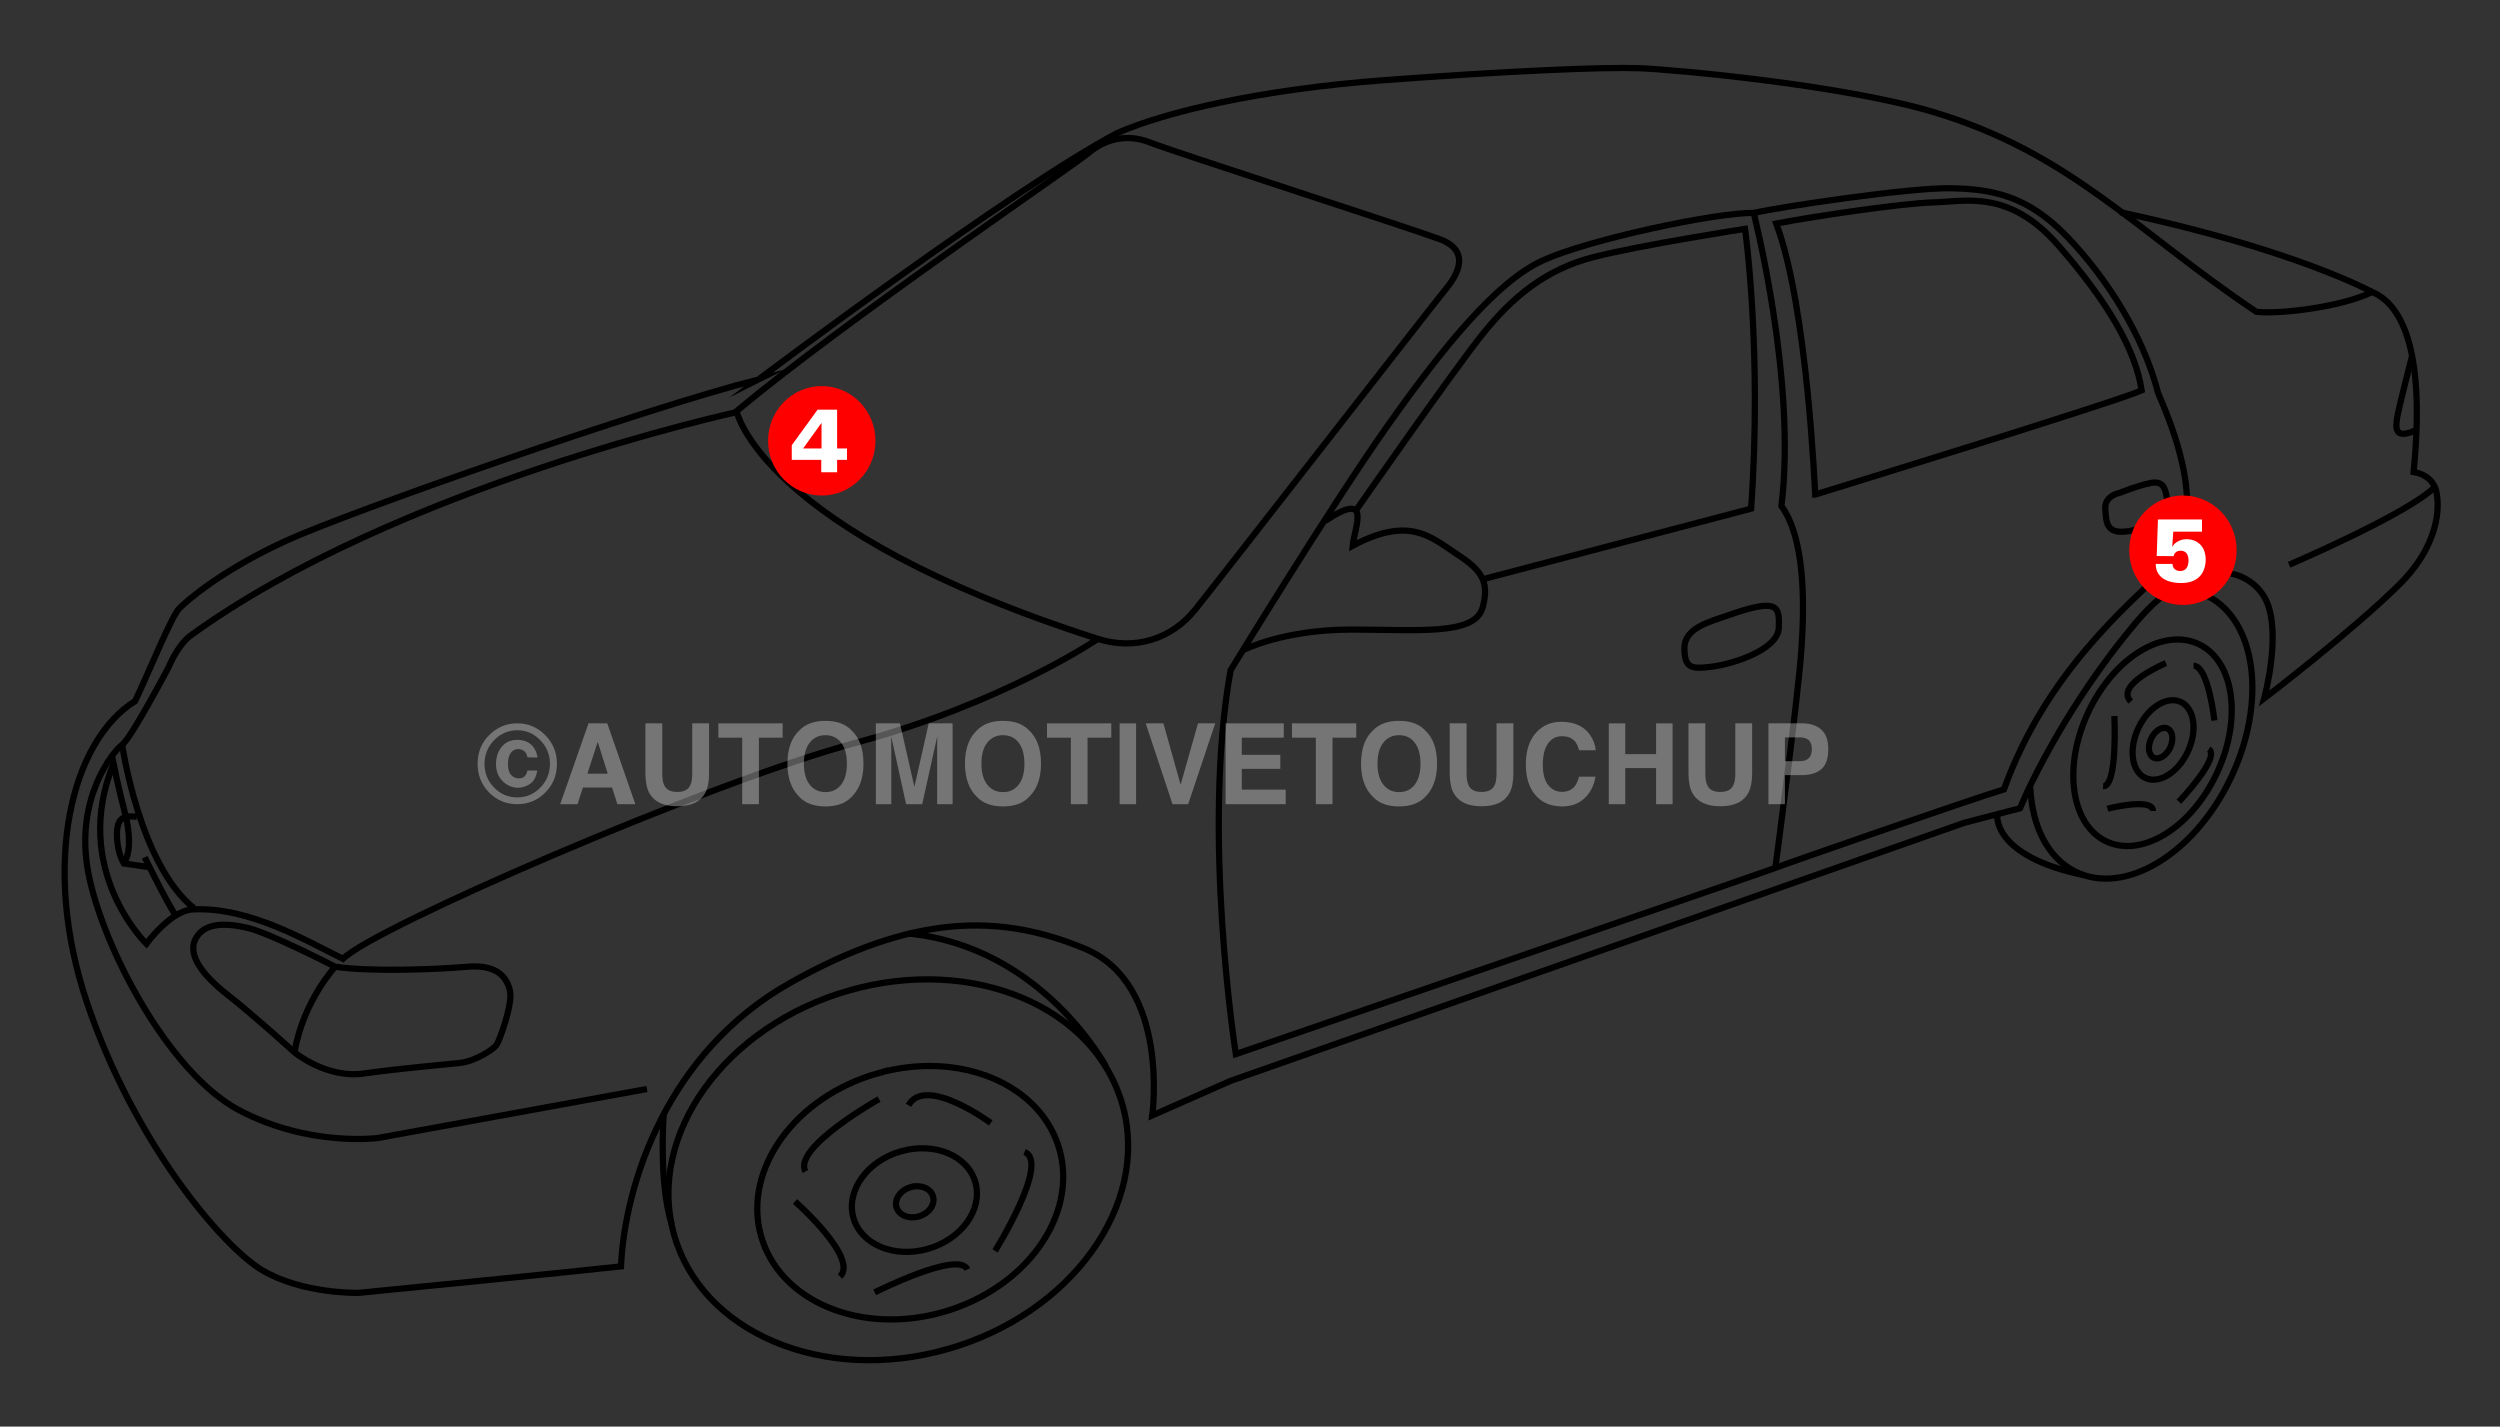 <svg xmlns="http://www.w3.org/2000/svg" width="361" height="206" viewBox="0 0 361 206"><rect x="0" y="0" width="361" height="206" fill="#333333" stroke="none"/><g><g><path fill="none" stroke="#000" stroke-miterlimit="20" stroke-width=".9" d="M106.361 59.365s3.377 17.206 52.146 32.883c5.44 1.72 10.692 0 14.068-4.206 3.377-4.206 34.89-44.736 36.015-46.074 1.125-1.339 4.502-5.545-.75-7.457-5.252-1.911-38.453-12.618-41.83-13.956-3.376-1.339-6.565-.383-8.815 1.53-2.252 1.912-35.266 24.28-50.834 37.28z"/></g><g><path fill="none" stroke="#000" stroke-miterlimit="20" stroke-width=".9" d="M109.55 54.777v0s36.577-27.53 51.77-35.56c6.94-3.058 20.634-6.309 38.641-7.647 18.007-1.339 31.7-1.912 36.765-1.72 5.064.19 29.286 2.402 42.391 6.309 19.884 5.926 29.262 17.205 46.707 28.867 3.564.383 12.567-.764 16.694-2.867 3.751 1.53 7.878 7.265 6.002 26 3.377.573 3.377 3.442 3.377 3.442v0s1.313 6.117-5.44 12.809c-6.753 6.692-19.508 16.441-19.508 16.441v0s2.626-9.559.188-14.338c-2.15-4.213-9.754-7.265-18.758 3.441-9.674 11.503-15.381 23.515-16.695 26.765-4.502 1.147-8.065 2.103-8.065 2.103v0l-105.98 37.28v0l-11.255 4.97v0s2.626-18.926-9.753-24.088c-12.38-5.162-24.948-4.97-42.58 4.97-17.632 9.941-23.822 28.868-24.384 40.913-6.753.764-37.89 3.823-37.89 3.823v0s-8.066.191-13.881-3.25c-5.815-3.442-18.57-18.544-25.323-38.618-6.752-20.074-2.25-37.854 6.94-43.589 2.252-4.78 5.253-12.235 6.378-13.382 1.126-1.148 6.19-5.545 15.382-9.75 9.19-4.206 51.77-19.118 68.277-23.324z"/></g><g><path fill="none" stroke="#000" stroke-miterlimit="20" stroke-width=".9" d="M106.404 59.503v0s-49.376 10.76-79.012 32.363c-1.876 1.53-3.002 4.397-3.002 4.397v0s-5.44 10.324-6.752 11.28c-1.313.956-6.94 7.838-4.877 18.544 2.064 10.706 11.63 28.868 21.76 34.221 10.128 5.353 20.07 4.015 20.07 4.015v0l38.828-7.074v0"/></g><g><path fill="none" stroke="#000" stroke-miterlimit="20" stroke-width=".9" d="M158.445 92.312v0s-13.506 9.176-34.764 14.912c-21.259 5.735-69.779 26.765-74.155 31.226-5.002-2.422-13.38-7.52-21.634-7.137-3.251.127-6.752 4.97-6.752 4.97v0s-11.005-10.706-4.752-26c.5 2.55 1.75 7.52 1.75 7.52v0"/></g><g><path fill="none" stroke="#000" stroke-miterlimit="20" stroke-width=".9" d="M20.889 123.793s3.376 6.882 4.502 8.412"/></g><g><path fill="none" stroke="#000" stroke-miterlimit="20" stroke-width=".9" d="M21.39 125.195v0l-3.503-.51v0s-1-1.53-1-4.206 1.25-2.676 2.876-2.55"/></g><g><path fill="none" stroke="#000" stroke-miterlimit="20" stroke-width=".9" d="M18.138 117.803s1.25 4.588-.25 6.882"/></g><g><path fill="none" stroke="#000" stroke-miterlimit="20" stroke-width=".9" d="M48.4 139.597v0s-9.38-4.843-12.63-5.608c-3.252-.765-6.253-.765-7.504 1.53-1.25 2.294.875 5.225 4.626 8.156 3.752 2.932 9.63 8.285 9.63 8.285v0s4.626 3.823 10.003 3.059c5.378-.765 11.63-1.275 13.88-1.53 2.252-.255 4.752-1.912 5.253-2.55.5-.637 2.376-5.99 2-7.775-.375-1.785-1.625-3.95-6.127-3.569-4.5.385-13.88.766-19.131.002z"/></g><g><path fill="none" stroke="#000" stroke-miterlimit="20" stroke-width=".9" d="M42.522 151.96c1.251-7.393 5.878-12.363 5.878-12.363"/></g><g><path fill="none" stroke="#000" stroke-miterlimit="20" stroke-width=".9" d="M126.932 158.71s-12.505 7.01-10.63 10.451"/></g><g><path fill="none" stroke="#000" stroke-miterlimit="20" stroke-width=".9" d="M114.801 173.495s9.254 8.157 6.503 10.834"/></g><g><path fill="none" stroke="#000" stroke-miterlimit="20" stroke-width=".9" d="M126.306 186.622s12.13-6.118 13.38-3.314"/></g><g><path fill="none" stroke="#000" stroke-miterlimit="20" stroke-width=".9" d="M143.688 180.632s8.003-12.873 4.252-14.274"/></g><g><path fill="none" stroke="#000" stroke-miterlimit="20" stroke-width=".9" d="M143.063 162.152s-9.416-6.943-11.88-2.55"/></g><g><path fill="none" stroke="#000" stroke-miterlimit="20" stroke-width=".9" d="M159.694 153.995s-9.167-17.283-28.55-19.195"/></g><g><path fill="none" stroke="#000" stroke-miterlimit="20" stroke-width=".9" d="M95.843 160.805s-.766 10.08 1.157 15.958"/></g><g><path fill="none" stroke="#000" stroke-miterlimit="20" stroke-width=".9" d="M330.543 81.552s17.537-7.51 21.144-11.34"/></g><g><path fill="none" stroke="#000" stroke-miterlimit="20" stroke-width=".9" d="M312.757 95.753s-7.458 3.106-5.065 5.545"/></g><g><path fill="none" stroke="#000" stroke-miterlimit="20" stroke-width=".9" d="M305.316 103.4s.5 10.197-1.625 10.133"/></g><g><path fill="none" stroke="#000" stroke-miterlimit="20" stroke-width=".9" d="M304.316 116.783c.187-.064 6.628-1.657 6.565.319"/></g><g><path fill="none" stroke="#000" stroke-miterlimit="20" stroke-width=".9" d="M314.632 115.763s6.128-6.436 4.315-7.583"/></g><g><path fill="none" stroke="#000" stroke-miterlimit="20" stroke-width=".9" d="M288.405 117.646s-.823 5.935 12.464 8.72"/></g><g><path fill="none" stroke="#000" stroke-miterlimit="20" stroke-width=".9" d="M177.702 96.773v0s14.631-23.961 22.76-35.432c8.128-11.47 15.631-20.647 22.258-23.706 6.628-3.059 25.26-7.01 30.513-6.882 3.876-.892 22.634-3.696 28.511-3.57 5.877.128 11.004 1.02 16.757 7.01 5.752 5.99 11.004 14.275 13.13 22.56 2.751 6.372 7.253 18.098 1.126 25.235-5.503 5.48-17.257 15.04-23.385 31.99-5.377 1.657-31.762 10.834-33.013 11.344-1.25.509-77.907 26.892-77.907 26.892v0s-5.002-31.99-.75-55.441z"/></g><g><path fill="none" stroke="#000" stroke-miterlimit="20" stroke-width=".9" d="M179.578 93.841v0s5.752-2.93 15.506-2.93c9.754 0 17.882.891 19.008-3.187 1.125-4.079-.501-5.608-4.002-7.902-3.502-2.294-6.628-5.353-14.756-1.02.25-2.676 2.876-8.156-4.002-3.568"/></g><g><path fill="none" stroke="#000" stroke-miterlimit="20" stroke-width=".9" d="M249.481 88.871c-2.582.907-6.252 1.784-6.252 4.715 0 2.932 1 3.06 4.001 2.677 3.001-.383 9.504-2.422 9.63-5.609.124-3.185-.126-4.332-7.379-1.783z"/></g><g><path fill="none" stroke="#000" stroke-miterlimit="20" stroke-width=".9" d="M348.27 51.527v0s-1.875 7.265-2.125 8.795c-.25 1.53-.376 3.314 3.001 1.657"/></g><g><g><path fill="none" stroke="#000" stroke-miterlimit="20" stroke-width=".9" d="M195.71 73.831v0s14.38-20.647 18.507-25.745c4.126-5.098 8.878-9.176 15.88-10.96 7.003-1.785 21.885-4.079 21.885-4.079v0s2.501 17.716.875 40.402l-38.766 10.196v0"/></g><g><path fill="none" stroke="#000" stroke-miterlimit="20" stroke-width=".9" d="M253.233 30.753v0s6.252 24.344 4.001 42.314c3.377 4.588 3.377 13.892 2.876 20.902-.5 7.01-3.751 31.353-3.751 31.353v0"/></g><g><path fill="none" stroke="#000" stroke-miterlimit="20" stroke-width=".9" d="M262.11 71.41v0s-1.125-27.276-5.626-39.128c5.252-1.02 18.132-2.932 22.76-3.06 4.626-.127 10.879-1.91 18.006 6.246 7.128 8.157 11.13 15.04 12.005 20.902-3.626 1.657-47.144 15.04-47.144 15.04v0z"/></g><g><path fill="none" stroke="#000" stroke-miterlimit="20" stroke-width=".9" d="M306.129 71.155v0s-2.251.383-2.126 2.294c.125 1.912.125 3.57 2.876 3.314 2.75-.255 4.001-1.656 4.877-1.911.875-.255 1.375-1.784 1.125-3.06-.25-1.274-.5-2.421-2.376-2.038-1.875.381-4.376 1.401-4.376 1.401z"/></g><g><path fill="none" stroke="#000" stroke-miterlimit="20" stroke-width=".9" d="M342.518 42.16s-11.078-6.124-36.346-11.511"/></g></g><g><path fill="none" stroke="#000" stroke-miterlimit="20" stroke-width=".9" d="M319.76 104.038s-.876-7.902-3.002-7.902"/></g><g><path fill="none" stroke="#000" stroke-miterlimit="20" stroke-width=".9" d="M17.638 107.543s2.491 17.274 10.355 23.59"/></g><g transform="rotate(-15.582 129.5 169)"><path fill="none" stroke="#000" stroke-miterlimit="20" stroke-width=".9" d="M129.858 142.126c18.613-.093 33.644 11.854 33.571 26.683-.072 14.83-15.22 26.926-33.833 27.019-18.614.092-33.644-11.855-33.572-26.684.072-14.83 15.22-26.926 33.834-27.018z"/></g><g transform="rotate(-15.582 131.5 172)"><path fill="none" stroke="#000" stroke-miterlimit="20" stroke-width=".9" d="M131.468 154.334c12.389-.062 22.392 7.89 22.344 17.76-.048 9.87-10.13 17.92-22.518 17.982-12.389.061-22.393-7.89-22.345-17.76.049-9.87 10.13-17.92 22.52-17.982z"/></g><g transform="rotate(-15.582 132 173.5)"><path fill="none" stroke="#000" stroke-miterlimit="20" stroke-width=".9" d="M132.087 171.37c1.52-.008 2.746.967 2.74 2.177-.006 1.21-1.242 2.198-2.762 2.206-1.52.007-2.746-.968-2.74-2.178.006-1.21 1.242-2.198 2.762-2.206z"/></g><g transform="rotate(-15.582 131.5 173)"><path fill="none" stroke="#000" stroke-miterlimit="20" stroke-width=".9" d="M131.976 166.12c5.065-.026 9.154 3.225 9.135 7.26-.02 4.036-4.142 7.327-9.206 7.352-5.065.025-9.154-3.225-9.134-7.26.02-4.036 4.14-7.327 9.205-7.352z"/></g><g><path fill="none" stroke="#000" stroke-miterlimit="20" stroke-width=".9" d="M313.872 85.032c1.696-.064 3.334.257 4.841 1.006 7.136 3.543 8.657 15.331 3.4 26.328-5.259 10.997-15.305 17.04-22.44 13.495-4-1.987-6.235-6.563-6.502-12.14"/></g><g transform="rotate(-64.024 311 107)"><path fill="none" stroke="#000" stroke-miterlimit="20" stroke-width=".9" d="M310.773 96.674c8.686-.065 15.693 4.485 15.65 10.162-.043 5.678-7.119 10.332-15.805 10.397-8.687.065-15.694-4.485-15.65-10.162.042-5.678 7.118-10.333 15.805-10.397z"/></g><g transform="rotate(-64.024 312 107)"><path fill="none" stroke="#000" stroke-miterlimit="20" stroke-width=".9" d="M312.318 103.289c3.343-.025 6.039 1.726 6.023 3.91-.017 2.186-2.74 3.977-6.083 4.002-3.342.025-6.039-1.726-6.022-3.911.016-2.185 2.74-3.976 6.082-4.001z"/></g><g transform="rotate(-64.024 312 107.5)"><path fill="none" stroke="#000" stroke-miterlimit="20" stroke-width=".9" d="M312.183 105.891c1.284-.01 2.32.664 2.313 1.503-.006.84-1.052 1.528-2.336 1.537-1.284.01-2.32-.663-2.314-1.502.007-.84 1.053-1.528 2.337-1.538z"/></g><g opacity=".63"><g opacity=".63"><path fill="#d9d9d9" d="M76.534 113.196c.546-.368.898-1.014 1.051-1.935h-1.422c-.056.327-.185.6-.384.815-.2.217-.493.325-.882.325-.426 0-.79-.163-1.092-.49-.303-.326-.455-.851-.455-1.573 0-.727.138-1.27.412-1.632.275-.361.628-.542 1.057-.542.286 0 .547.078.785.232.286.164.472.486.56.964l1.461.024c-.176-1.032-.626-1.755-1.351-2.169-.446-.254-.972-.381-1.578-.381-.953 0-1.703.337-2.25 1.013-.547.676-.82 1.494-.82 2.455 0 1.03.317 1.862.952 2.495.635.634 1.388.951 2.258.951.586 0 1.151-.184 1.698-.552zm-1.837-7.749c1.3 0 2.414.487 3.341 1.458.917.956 1.375 2.083 1.375 3.382 0 1.336-.461 2.481-1.383 3.437-.922.95-2.033 1.425-3.333 1.425-1.306 0-2.42-.472-3.342-1.417-.927-.945-1.39-2.093-1.39-3.445 0-1.305.455-2.431 1.367-3.382.927-.971 2.049-1.457 3.365-1.458zm4.009 9.03c1.145-1.135 1.718-2.532 1.717-4.19 0-1.61-.56-2.986-1.679-4.126-1.119-1.14-2.468-1.711-4.048-1.711-1.508 0-2.821.528-3.94 1.584-1.192 1.13-1.787 2.547-1.787 4.253 0 1.642.551 3.025 1.655 4.15 1.103 1.125 2.46 1.687 4.072 1.687 1.56 0 2.896-.549 4.01-1.647z"/></g><g opacity=".63"><path fill="#d9d9d9" d="M86.31 107.12l1.447 4.593h-2.934zm-5.418 9.004h2.504l.776-2.4h4.218l.756 2.4h2.596l-4.053-11.674h-2.708z"/></g><g opacity=".63"><path fill="#d9d9d9" d="M93.198 104.45h2.432v7.17c0 .801.093 1.387.28 1.756.288.654.918.982 1.888.982.965 0 1.593-.328 1.882-.982.186-.369.278-.955.278-1.756v-7.17h2.432v7.175c0 1.241-.188 2.208-.566 2.9-.704 1.266-2.045 1.9-4.027 1.9-1.981 0-3.326-.634-4.034-1.9-.378-.692-.566-1.658-.566-2.9v-7.175z"/></g><g opacity=".63"><path fill="#d9d9d9" d="M113.013 104.45v2.067h-3.426v9.607h-2.41v-9.607h-3.442v-2.067z"/></g><g opacity=".63"><path fill="#d9d9d9" d="M121.456 113.313c-.556.712-1.309 1.069-2.258 1.068-.948 0-1.704-.357-2.27-1.07-.564-.712-.846-1.726-.846-3.04 0-1.315.282-2.329.847-3.041.565-.713 1.322-1.07 2.27-1.07s1.7.359 2.257 1.074c.557.716.835 1.728.835 3.038 0 1.314-.278 2.328-.835 3.04zm3.23-3.042c0-2.139-.58-3.744-1.734-4.816-.865-.908-2.116-1.362-3.753-1.362s-2.887.454-3.753 1.362c-1.16 1.072-1.74 2.677-1.74 4.816 0 2.096.58 3.701 1.74 4.816.866.908 2.116 1.362 3.753 1.362s2.888-.454 3.753-1.362c1.156-1.114 1.733-2.72 1.733-4.816z"/></g><g opacity=".63"><path fill="#d9d9d9" d="M134.11 104.45h3.443v11.674h-2.23v-7.897c0-.227.003-.545.008-.954.005-.409.007-.724.007-.946l-2.17 9.797h-2.326l-2.155-9.797c0 .222.002.537.007.946.005.41.008.727.008.954v7.897h-2.23V104.45h3.482l2.085 9.179z"/></g><g opacity=".63"><path fill="#d9d9d9" d="M147.092 113.313c-.557.712-1.31 1.069-2.258 1.068-.949 0-1.705-.357-2.27-1.07-.564-.712-.846-1.726-.846-3.04 0-1.315.282-2.329.846-3.041.565-.713 1.322-1.07 2.27-1.07s1.7.359 2.258 1.074c.556.716.835 1.728.835 3.038 0 1.314-.279 2.328-.835 3.04zm3.228-3.042c0-2.139-.578-3.744-1.732-4.816-.866-.908-2.116-1.362-3.753-1.362s-2.888.454-3.753 1.362c-1.16 1.072-1.74 2.677-1.74 4.816 0 2.096.58 3.701 1.74 4.816.865.908 2.116 1.362 3.753 1.362 1.636 0 2.887-.454 3.753-1.362 1.155-1.114 1.732-2.72 1.732-4.816z"/></g><g opacity=".63"><path fill="#d9d9d9" d="M160.469 104.45v2.067h-3.427v9.607h-2.409v-9.607h-3.442v-2.067z"/></g><g opacity=".63"><path fill="#d9d9d9" d="M164.051 116.124h-2.378V104.45h2.378z"/></g><g opacity=".63"><path fill="#d9d9d9" d="M172.991 104.45h2.487l-3.905 11.674h-2.261l-3.874-11.674h2.557l2.486 8.863z"/></g><g opacity=".63"><path fill="#d9d9d9" d="M185.374 106.517h-6.062v2.48h5.565v2.026h-5.565v3.002h6.342v2.099h-8.68V104.45h8.4z"/></g><g opacity=".63"><path fill="#d9d9d9" d="M195.841 104.45v2.067h-3.427v9.607h-2.408v-9.607h-3.443v-2.067z"/></g><g opacity=".63"><path fill="#d9d9d9" d="M204.284 113.313c-.557.712-1.31 1.068-2.258 1.068-.949 0-1.705-.357-2.27-1.07-.564-.712-.846-1.726-.846-3.04 0-1.315.282-2.329.847-3.041.564-.713 1.32-1.07 2.269-1.07.949 0 1.701.359 2.258 1.074.556.716.835 1.728.835 3.038 0 1.314-.279 2.328-.835 3.04zm3.229-3.042c0-2.139-.578-3.744-1.733-4.816-.866-.908-2.116-1.362-3.753-1.362s-2.888.454-3.753 1.362c-1.16 1.072-1.74 2.677-1.74 4.816 0 2.096.58 3.701 1.74 4.816.864.908 2.116 1.362 3.753 1.362s2.887-.454 3.753-1.362c1.155-1.114 1.733-2.72 1.733-4.816z"/></g><g opacity=".63"><path fill="#d9d9d9" d="M209.338 104.45h2.432v7.17c0 .801.093 1.387.28 1.756.288.654.918.982 1.889.982.965 0 1.592-.328 1.881-.982.186-.369.279-.955.279-1.756v-7.17h2.432v7.175c0 1.241-.188 2.208-.566 2.9-.704 1.266-2.046 1.9-4.027 1.9-1.98 0-3.326-.634-4.034-1.9-.378-.692-.567-1.658-.567-2.9v-7.175z"/></g><g opacity=".63"><path fill="#d9d9d9" d="M221.925 105.67c.923-.962 2.096-1.442 3.521-1.442 1.907 0 3.3.645 4.182 1.932.487.724.748 1.45.784 2.178h-2.393c-.152-.56-.348-.982-.587-1.267-.426-.507-1.058-.76-1.896-.76-.852 0-1.525.358-2.017 1.073s-.739 1.728-.739 3.037c0 1.31.26 2.29.78 2.943.519.652 1.18.978 1.98.978.82 0 1.446-.28 1.877-.84.238-.3.435-.752.593-1.354h2.378c-.205 1.272-.73 2.307-1.572 3.104-.843.798-1.923 1.196-3.24 1.196-1.63 0-2.911-.538-3.844-1.616-.933-1.082-1.4-2.566-1.4-4.45.002-2.038.533-3.609 1.593-4.713z"/></g><g opacity=".63"><path fill="#d9d9d9" d="M232.309 116.124V104.45h2.378v4.45h4.453v-4.45h2.377v11.674h-2.377v-5.211h-4.453v5.211z"/></g><g opacity=".63"><path fill="#d9d9d9" d="M243.817 104.45h2.432v7.17c0 .801.093 1.387.279 1.756.288.654.918.982 1.89.982.965 0 1.591-.328 1.88-.982.187-.369.28-.955.28-1.756v-7.17h2.432v7.175c0 1.241-.189 2.208-.567 2.9-.703 1.266-2.046 1.9-4.026 1.9s-3.325-.634-4.034-1.9c-.377-.692-.566-1.658-.566-2.9v-7.175z"/></g><g opacity=".63"><path fill="#d9d9d9" d="M261.628 108.164c0 .608-.152 1.051-.455 1.331-.304.28-.728.42-1.274.42h-2.157v-3.437h2.157c.546 0 .971.13 1.274.388.303.258.454.691.455 1.298zm1.371 2.907c.671-.57 1.006-1.544 1.005-2.922 0-1.262-.337-2.194-1.011-2.796-.674-.602-1.578-.903-2.712-.903h-4.918v11.674h2.378v-4.198h2.386c1.245 0 2.202-.284 2.872-.855z"/></g></g><g><path fill="red" d="M110.91 63.652c0-4.364 3.47-7.902 7.752-7.902s7.753 3.538 7.753 7.902c0 4.364-3.471 7.902-7.753 7.902s-7.753-3.538-7.753-7.902z"/></g><g><g><path fill="#fff" d="M115.97 64.758l2.659-3.695v3.695zm2.62 1.646v1.79h2.29v-1.79h1.425v-1.646h-1.425v-5.6h-2.824l-3.726 5.134v2.112z"/></g></g><g><path fill="red" d="M307.462 79.453c0-4.364 3.471-7.902 7.753-7.902 4.281 0 7.753 3.538 7.753 7.902 0 4.364-3.472 7.902-7.753 7.902-4.282 0-7.753-3.538-7.753-7.902z"/></g><g><g><path fill="#fff" d="M313.718 81.427c.026.688.484 1.024 1.094 1.024.636 0 .878-.324 1.018-.584.152-.31.19-.712.19-.945 0-.714-.279-1.4-1.144-1.4-.61 0-.941.389-1.005.79l-2.442-.025.178-5.276h6.36v1.763h-4.147l-.153 2.204c.14-.233.344-.57.915-.842a2.48 2.48 0 0 1 1.183-.272c1.272 0 2.735.79 2.735 2.968 0 .557-.127 1.711-.967 2.501-.764.727-1.832.856-2.594.856-.725 0-2.214-.13-3.015-1.024-.598-.66-.623-1.335-.636-1.737h2.43z"/></g></g></g></svg>